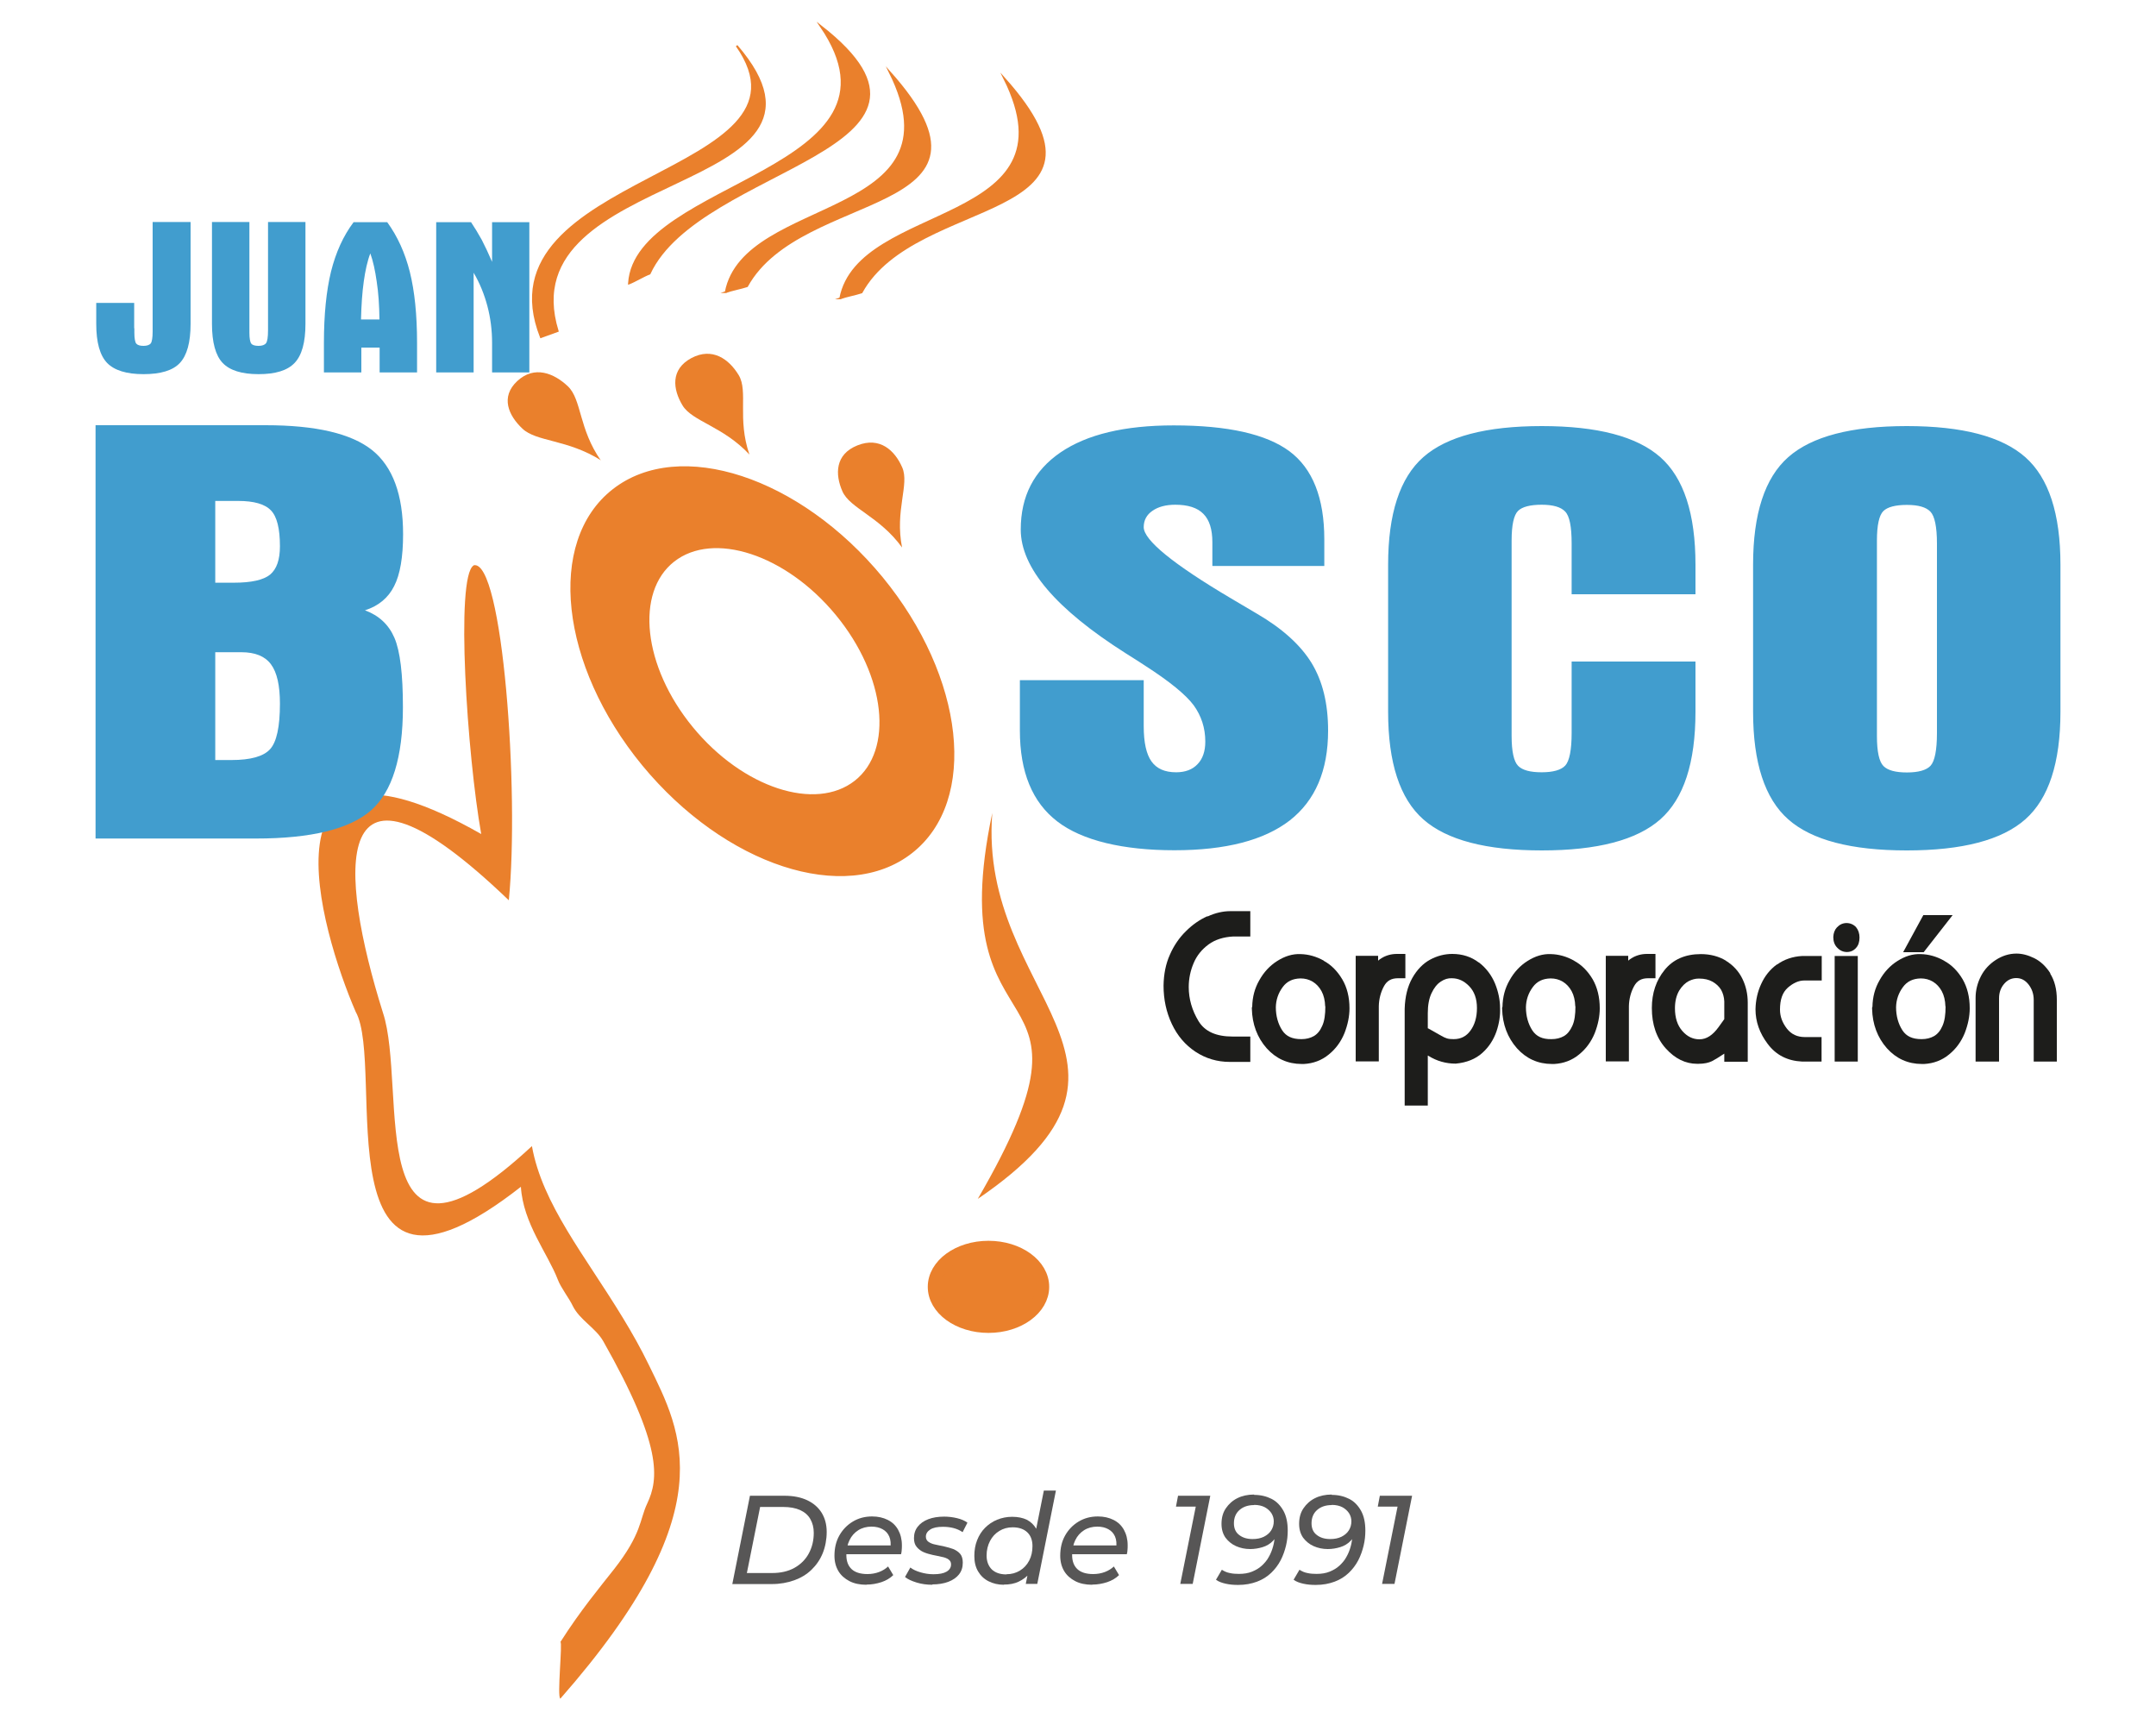 <svg xmlns="http://www.w3.org/2000/svg" id="Capa_1" data-name="Capa 1" viewBox="0 0 125 100"><defs><style>      .cls-1 {        fill: #419dce;      }      .cls-1, .cls-2 {        fill-rule: evenodd;      }      .cls-3 {        stroke-width: .74px;      }      .cls-3, .cls-4, .cls-5 {        fill: none;        stroke: #ea802c;        stroke-miterlimit: 10;      }      .cls-4 {        stroke-width: .11px;      }      .cls-6 {        fill: #575656;      }      .cls-2 {        fill: #ea802c;      }      .cls-5 {        stroke-width: .22px;      }      .cls-7 {        fill: #1d1d1b;      }    </style></defs><path class="cls-2" d="M57.53,47.13c-3.1,14.64,7.23,8.48-.84,22.37,11.74-7.99,0-11.67,.84-22.37Z"></path><path class="cls-2" d="M57.31,72.3c1.74,0,3.15,1.03,3.15,2.3s-1.41,2.3-3.15,2.3-3.15-1.03-3.15-2.3,1.41-2.3,3.15-2.3Z"></path><path class="cls-3" d="M57.31,72.3c1.74,0,3.15,1.03,3.15,2.3s-1.41,2.3-3.15,2.3-3.15-1.03-3.15-2.3,1.41-2.3,3.15-2.3Z"></path><path class="cls-2" d="M31.36,19.54c.32-.12,.65-.23,.97-.35-2.94-9.58,17.86-7.85,10.38-16.54,5.33,7.58-15.09,7.37-11.35,16.89Z"></path><path class="cls-4" d="M31.36,19.54c.32-.12,.65-.23,.97-.35-2.94-9.58,17.86-7.85,10.38-16.54,5.33,7.58-15.09,7.37-11.35,16.89Z"></path><path class="cls-2" d="M36.47,16.43c.32-.12,.86-.45,1.19-.57,2.93-6.3,19.15-7.14,9.93-14.34,5.73,8.39-10.75,8.96-11.12,14.9Z"></path><path class="cls-4" d="M36.47,16.43c.32-.12,.86-.45,1.19-.57,2.93-6.3,19.15-7.14,9.93-14.34,5.73,8.39-10.75,8.96-11.12,14.9Z"></path><path class="cls-2" d="M42.08,16.93c.32-.12,.9-.23,1.23-.34,3.16-5.74,15.78-3.99,8.28-12.4,4.3,8.63-8.43,7.14-9.51,12.74Z"></path><path class="cls-4" d="M42.08,16.93c.32-.12,.9-.23,1.23-.34,3.16-5.74,15.78-3.99,8.28-12.4,4.3,8.63-8.43,7.14-9.51,12.74Z"></path><g><path class="cls-7" d="M70.01,53.11c-.45,.2-.87,.49-1.25,.87-.38,.37-.7,.83-.93,1.36-.24,.53-.36,1.13-.37,1.8,0,.8,.16,1.54,.48,2.22,.32,.68,.78,1.22,1.37,1.61,.59,.39,1.26,.59,1.99,.59h1.19v-1.47h-1.02c-.96,0-1.61-.29-1.98-.89-.38-.63-.57-1.29-.57-1.98,0-.49,.1-.96,.29-1.4,.18-.43,.48-.79,.86-1.07,.38-.28,.87-.43,1.42-.46h1v-1.47h-1.15c-.43,0-.88,.1-1.33,.31Z"></path><path class="cls-7" d="M85.74,55.8h0c-.43-.33-.95-.5-1.54-.5-.44,0-.88,.11-1.3,.34-.4,.22-.75,.58-1.02,1.06-.27,.48-.42,1.07-.44,1.78v5.61h1.34v-2.9l.04,.02c.48,.3,1.01,.45,1.58,.45h0c.64-.06,1.15-.27,1.54-.62,.38-.34,.65-.76,.82-1.24,.16-.47,.23-.93,.21-1.37,0-.46-.1-.94-.29-1.41-.2-.48-.51-.9-.94-1.23Zm-2.96,3.82v-.88c0-.46,.07-.86,.22-1.17,.14-.3,.32-.53,.54-.67,.21-.14,.42-.2,.63-.19,.38,0,.71,.15,1.01,.46,.3,.31,.45,.73,.45,1.27s-.13,.97-.38,1.31c-.24,.33-.56,.49-.97,.49-.15,0-.28-.01-.38-.04-.1-.03-.21-.08-.33-.15-.14-.08-.32-.18-.53-.3l-.25-.14Z"></path><polygon class="cls-7" points="113.21 53.05 111.51 53.05 110.34 55.2 111.53 55.2 113.21 53.05"></polygon><path class="cls-7" d="M76.75,55.69c-.43-.24-.88-.37-1.35-.38-.46-.02-.91,.12-1.35,.4-.43,.27-.78,.65-1.04,1.12-.26,.45-.4,.96-.41,1.54l-.02,.03v.08c.02,.89,.31,1.67,.86,2.29,.54,.6,1.22,.91,2.03,.91,.04,0,.09,0,.13,0,.54-.03,1.03-.21,1.44-.55,.41-.33,.71-.75,.91-1.24,.19-.49,.29-.97,.29-1.44,0-.64-.14-1.21-.42-1.68-.28-.47-.63-.83-1.07-1.07Zm.09,2.66c0,.46-.05,.84-.18,1.12-.12,.28-.28,.47-.48,.59-.21,.12-.45,.18-.73,.18-.53,0-.88-.16-1.11-.51-.24-.37-.37-.83-.37-1.34,.01-.43,.14-.82,.4-1.17,.24-.33,.58-.49,1.03-.5,.26,0,.49,.06,.71,.19,.21,.13,.38,.31,.51,.55,.13,.24,.2,.54,.21,.87Z"></path><path class="cls-7" d="M91.26,55.69c-.43-.24-.88-.37-1.35-.38-.46-.02-.91,.12-1.35,.4-.43,.27-.78,.65-1.04,1.12-.26,.45-.4,.96-.41,1.54l-.02,.03v.08c.02,.89,.31,1.67,.86,2.29,.54,.6,1.22,.91,2.03,.91,.04,0,.09,0,.13,0,.54-.03,1.03-.21,1.44-.55,.41-.33,.71-.75,.91-1.24,.19-.49,.29-.97,.29-1.44,0-.64-.14-1.21-.41-1.68-.28-.47-.63-.83-1.07-1.07Zm.08,2.66c0,.46-.05,.84-.18,1.12-.12,.27-.28,.47-.48,.59-.21,.12-.45,.18-.73,.18-.53,.01-.88-.16-1.11-.51-.24-.37-.37-.83-.37-1.34,.01-.43,.14-.82,.4-1.17,.24-.33,.58-.49,1.03-.5,.26,0,.49,.06,.71,.19,.21,.13,.38,.31,.51,.55,.13,.24,.2,.54,.21,.87Z"></path><path class="cls-7" d="M81.48,55.3h-.49c-.34,0-.64,.09-.9,.25h0c-.07,.04-.13,.09-.19,.14v-.28h-1.3v6.12h1.34v-3.2c.01-.42,.11-.81,.3-1.16,.17-.31,.42-.46,.81-.46h.43v-1.42Z"></path><path class="cls-7" d="M112.71,55.69c-.43-.24-.88-.37-1.35-.38-.46-.02-.91,.12-1.35,.4-.43,.27-.78,.65-1.04,1.12-.26,.45-.4,.96-.41,1.54l-.02,.03v.08c.02,.89,.31,1.67,.86,2.29,.54,.6,1.22,.91,2.03,.91,.04,0,.09,0,.13,0,.54-.03,1.03-.21,1.44-.55,.41-.33,.71-.75,.91-1.24,.19-.49,.29-.97,.29-1.44,0-.65-.14-1.21-.41-1.68-.28-.47-.63-.83-1.07-1.07Zm.09,2.66c0,.46-.05,.83-.18,1.12-.12,.28-.28,.47-.48,.59-.21,.12-.45,.18-.73,.18-.53,0-.88-.16-1.11-.51-.24-.37-.37-.83-.37-1.34,.01-.43,.14-.82,.4-1.17,.24-.33,.58-.49,1.03-.5,.26,0,.49,.06,.71,.19,.21,.13,.38,.31,.51,.55,.13,.24,.2,.54,.21,.87Z"></path><path class="cls-7" d="M106.51,53.75c-.14,.15-.21,.34-.22,.57,0,.25,.07,.46,.23,.62,.16,.17,.35,.25,.56,.25s.39-.08,.53-.24c.14-.15,.2-.36,.2-.6s-.07-.44-.2-.6c-.28-.31-.8-.33-1.09,0Z"></path><path class="cls-7" d="M95.98,55.3h-.49c-.34,0-.64,.09-.9,.25h0c-.07,.04-.13,.09-.19,.14v-.28h-1.3v6.12h1.34v-3.2c.01-.42,.11-.81,.3-1.16,.17-.31,.42-.46,.81-.46h.43v-1.42Z"></path><path class="cls-7" d="M118.88,56.43c-.26-.41-.58-.71-.95-.89-.37-.18-.71-.26-1.02-.26-.43,0-.83,.13-1.2,.37-.37,.24-.66,.55-.86,.94-.2,.39-.31,.81-.31,1.26v3.69h1.36v-3.67c0-.33,.1-.61,.3-.84,.19-.22,.42-.33,.7-.33,.29,0,.52,.13,.71,.37,.2,.26,.3,.55,.3,.9v3.57h1.34v-3.59c0-.6-.13-1.11-.39-1.52Z"></path><path class="cls-7" d="M100.08,55.7c-.42-.26-.92-.39-1.47-.39-.9,0-1.61,.31-2.1,.92-.49,.6-.74,1.34-.74,2.21,0,.95,.27,1.74,.81,2.34,.53,.59,1.14,.89,1.82,.89,.02,0,.04,0,.06,0,.35,0,.6-.06,.79-.15,.16-.08,.39-.22,.69-.42l.03-.02v.47h1.36v-3.42c0-.5-.1-.96-.31-1.39-.21-.43-.53-.78-.95-1.04Zm-.11,3.38l-.33,.46c-.34,.47-.7,.71-1.11,.71-.38,0-.71-.16-.99-.48-.29-.33-.43-.77-.43-1.32,0-.42,.09-.76,.25-1.03,.16-.26,.35-.44,.56-.55,.19-.09,.37-.14,.55-.14,.02,0,.04,0,.06,0,.29,0,.54,.06,.76,.18,.21,.12,.37,.27,.49,.46,.11,.19,.18,.43,.19,.68v1.03Z"></path><path class="cls-7" d="M103.02,55.91c-.4,.29-.7,.67-.91,1.13-.21,.45-.32,.95-.33,1.47,0,.72,.24,1.39,.71,2.01,.48,.64,1.14,.98,1.99,1.02h1.13v-1.42h-.96c-.45,0-.79-.16-1.05-.49-.27-.35-.4-.71-.4-1.1,0-.58,.14-.99,.45-1.27,.32-.28,.64-.42,.96-.42h1.01v-1.42h-1.14c-.55,.03-1.04,.2-1.44,.49Z"></path><rect class="cls-7" x="106.37" y="55.42" width="1.34" height="6.12"></rect></g><path class="cls-2" d="M39.02,32.47c2.34-1.83,6.61-.43,9.53,3.12,2.93,3.56,3.4,7.93,1.07,9.76-2.34,1.83-6.61,.43-9.53-3.12-2.93-3.56-3.4-7.93-1.07-9.76Zm-3.43-4.02c3.8-2.98,10.73-.7,15.49,5.07,4.75,5.78,5.53,12.88,1.73,15.85-3.8,2.98-10.73,.7-15.49-5.07-4.75-5.78-5.53-12.88-1.73-15.85Z"></path><path class="cls-5" d="M39.02,32.47c2.34-1.83,6.61-.43,9.53,3.12,2.93,3.56,3.4,7.93,1.07,9.76-2.34,1.83-6.61,.43-9.53-3.12-2.93-3.56-3.4-7.93-1.07-9.76Z"></path><path class="cls-5" d="M35.59,28.45c3.8-2.98,10.73-.7,15.49,5.07,4.75,5.78,5.53,12.88,1.73,15.85-3.8,2.98-10.73,.7-15.49-5.07-4.75-5.78-5.53-12.88-1.73-15.85Z"></path><path class="cls-2" d="M52.3,31.74c-.43-2.15,.44-3.65,.01-4.64-.43-.99-1.3-1.8-2.6-1.28-1.3,.52-1.3,1.68-.87,2.66,.43,.99,2.16,1.46,3.46,3.26Z"></path><path class="cls-2" d="M43.45,26.35c-.72-2.08-.06-3.67-.62-4.6-.56-.93-1.53-1.64-2.75-.99-1.22,.66-1.07,1.81-.51,2.74,.56,.93,2.35,1.21,3.88,2.85Z"></path><path class="cls-2" d="M34.84,26.7c-1.29-1.84-1.11-3.53-1.91-4.3-.81-.77-1.95-1.23-2.94-.31-.99,.92-.51,2,.3,2.76,.81,.77,2.61,.61,4.56,1.84Z"></path><path class="cls-2" d="M27.46,32.78c-1.07,.64-.37,11.03,.44,15.57-13.25-7.55-9.29,5.66-7.28,10.3,1.79,3.17-2.24,19.41,9.58,10.15,.13,2.12,1.55,3.85,2.14,5.38,.18,.48,.66,1.08,.87,1.53,.4,.81,1.33,1.27,1.77,2.05,3.43,6.06,3.22,7.97,2.54,9.41-.44,.93-.3,1.73-1.92,3.8-.81,1.03-1.94,2.38-3.11,4.22,.14-.02-.21,3.23,0,3.28,9.58-10.91,7.04-15.42,5.13-19.34-.46-.95-.97-1.85-1.5-2.72-2.19-3.61-4.68-6.6-5.28-9.97-9.99,9.27-7.18-3.37-8.64-7.74-2.56-8.16-3.24-16.62,7.3-6.51,.62-6.26-.35-19.81-2.04-19.42Z"></path><path class="cls-1" d="M25.29,12.88h2.02c.2,.3,.41,.64,.62,1.02,.2,.39,.4,.81,.6,1.28v-2.3h2.16v8.71h-2.16v-1.71c0-.74-.09-1.45-.27-2.13-.18-.68-.44-1.33-.8-1.94v5.78h-2.17V12.88Zm-6.51,8.71v-1.71c0-1.64,.14-3.02,.41-4.13,.28-1.12,.71-2.07,1.31-2.87h1.95c.59,.81,1.03,1.77,1.31,2.88,.28,1.12,.42,2.49,.42,4.12v1.71h-2.17v-1.44h-1.06v1.44h-2.16Zm2.16-3.07h1.06c-.01-.83-.06-1.56-.16-2.2-.09-.64-.21-1.19-.37-1.63-.17,.44-.29,.99-.38,1.63-.09,.64-.14,1.38-.16,2.2Zm-6.48,.52v.25c0,.33,.04,.54,.11,.63s.22,.13,.42,.13,.35-.05,.43-.15c.08-.1,.12-.35,.12-.77v-6.26h2.17v5.9c0,1.08-.21,1.83-.63,2.27-.42,.44-1.11,.65-2.09,.65s-1.67-.22-2.08-.65c-.41-.43-.62-1.19-.62-2.27v-5.9h2.17v6.16Zm-6.67,0v.25c0,.33,.04,.54,.11,.63,.08,.09,.22,.13,.42,.13s.34-.05,.42-.14c.07-.1,.11-.33,.11-.69v-6.35h2.2v5.9c0,1.08-.21,1.83-.62,2.27-.41,.44-1.12,.65-2.11,.65s-1.69-.22-2.11-.65c-.42-.44-.63-1.19-.63-2.27v-1.21h2.2v1.46Z"></path><path class="cls-1" d="M101.64,32.74c0-2.96,.68-5.04,2.04-6.24,1.36-1.2,3.65-1.8,6.87-1.8s5.51,.6,6.87,1.8c1.36,1.2,2.04,3.28,2.04,6.24v8.52c0,2.96-.68,5.04-2.04,6.24-1.36,1.2-3.65,1.8-6.87,1.8s-5.51-.6-6.87-1.8c-1.36-1.2-2.04-3.28-2.04-6.24v-8.52Zm7.18-.7v10.63c0,.91,.13,1.49,.38,1.74,.25,.25,.7,.37,1.36,.37s1.13-.13,1.37-.39c.24-.26,.37-.9,.37-1.89v-10.99c0-.97-.13-1.59-.38-1.85-.25-.26-.7-.39-1.36-.39s-1.13,.12-1.37,.36-.37,.81-.37,1.71v.7Zm-28.34,.7c0-2.96,.68-5.04,2.04-6.24,1.36-1.2,3.65-1.8,6.87-1.8s5.51,.6,6.87,1.8c1.36,1.2,2.04,3.28,2.04,6.24v1.71h-7.18v-2.95c0-.97-.12-1.59-.38-1.85-.25-.26-.7-.39-1.36-.39s-1.13,.12-1.37,.36-.37,.81-.37,1.71v11.33c0,.91,.13,1.49,.38,1.74,.25,.25,.7,.37,1.36,.37s1.13-.13,1.37-.39c.24-.26,.37-.9,.37-1.88v-4.15h7.18v2.91c0,2.96-.68,5.04-2.04,6.24-1.36,1.2-3.65,1.8-6.87,1.8s-5.51-.6-6.87-1.8c-1.36-1.2-2.04-3.28-2.04-6.24v-8.52Zm-10.19,.06v-1.37c0-.74-.17-1.29-.52-1.64-.35-.36-.9-.53-1.63-.53-.55,0-.99,.12-1.32,.35-.34,.23-.51,.55-.51,.95,0,.75,1.7,2.14,5.08,4.14,.64,.38,1.14,.67,1.49,.88,1.46,.85,2.52,1.81,3.16,2.85,.64,1.05,.96,2.35,.96,3.92,0,2.32-.74,4.05-2.22,5.21-1.49,1.15-3.71,1.73-6.69,1.73s-5.35-.56-6.79-1.67c-1.45-1.11-2.17-2.87-2.17-5.27v-2.92h7.18v2.67c0,.94,.15,1.62,.45,2.04,.3,.42,.77,.63,1.43,.63,.53,0,.95-.16,1.24-.47,.3-.31,.45-.75,.45-1.31,0-.79-.23-1.49-.67-2.1-.45-.61-1.4-1.39-2.85-2.32-.24-.16-.6-.39-1.08-.69-4.07-2.58-6.1-4.97-6.1-7.18,0-1.94,.77-3.42,2.3-4.47,1.54-1.05,3.72-1.57,6.57-1.57,3.13,0,5.36,.5,6.71,1.5,1.34,1,2.02,2.7,2.02,5.11v1.54h-6.47Z"></path><path class="cls-1" d="M5.54,48.62V24.65H15.39c2.92,0,4.97,.48,6.18,1.44,1.2,.96,1.8,2.59,1.8,4.88,0,1.32-.17,2.33-.52,3.01-.34,.68-.91,1.15-1.69,1.4,.81,.3,1.38,.83,1.71,1.6,.33,.77,.49,2.11,.49,4.02,0,2.9-.62,4.9-1.85,5.98-1.24,1.08-3.46,1.63-6.67,1.63H5.54Zm6.94-4.56h.94c1.11,0,1.86-.21,2.24-.63,.38-.42,.57-1.3,.57-2.64,0-1.05-.17-1.81-.52-2.28-.35-.47-.92-.7-1.72-.7h-1.51v6.25Zm1.08-10.28c1.02,0,1.72-.16,2.1-.47,.38-.32,.57-.86,.57-1.64,0-1.02-.17-1.72-.52-2.08-.35-.37-.99-.55-1.9-.55h-1.33v4.74h1.08Z"></path><path class="cls-2" d="M48.72,17.29c.32-.12,.9-.23,1.23-.34,3.16-5.74,15.78-3.99,8.28-12.4,4.3,8.63-8.43,7.14-9.51,12.74Z"></path><path class="cls-4" d="M48.72,17.29c.32-.12,.9-.23,1.23-.34,3.16-5.74,15.78-3.99,8.28-12.4,4.3,8.63-8.43,7.14-9.51,12.74Z"></path><g><path class="cls-6" d="M42.46,91.82l1.02-5.11h2c.52,0,.96,.09,1.32,.26,.36,.17,.64,.41,.84,.73,.19,.31,.29,.68,.29,1.11s-.08,.86-.23,1.23c-.15,.37-.37,.69-.65,.96s-.61,.47-1,.61-.82,.22-1.31,.22h-2.28Zm.85-.63h1.45c.51,0,.94-.1,1.3-.3,.36-.2,.64-.48,.83-.83,.19-.35,.29-.75,.29-1.2,0-.31-.07-.57-.2-.8-.13-.23-.33-.4-.59-.52-.27-.12-.59-.18-.99-.18h-1.33l-.77,3.84Z"></path><path class="cls-6" d="M50.23,91.87c-.38,0-.71-.07-.98-.21s-.49-.33-.64-.58c-.15-.25-.23-.55-.23-.89,0-.44,.09-.83,.28-1.17,.19-.34,.45-.61,.78-.81,.33-.2,.7-.3,1.12-.3,.35,0,.65,.07,.91,.2,.26,.13,.46,.32,.6,.57,.14,.25,.22,.55,.22,.9,0,.09,0,.18-.01,.27,0,.09-.02,.17-.04,.25h-3.35l.09-.51h2.92l-.28,.18c.04-.27,.02-.5-.06-.69-.08-.19-.21-.33-.39-.43-.18-.1-.39-.15-.64-.15-.29,0-.55,.07-.77,.21-.22,.14-.39,.33-.51,.58-.12,.25-.18,.53-.18,.86,0,.35,.1,.62,.3,.81,.2,.19,.51,.29,.92,.29,.24,0,.47-.04,.68-.12,.21-.08,.38-.19,.52-.32l.3,.5c-.18,.18-.42,.32-.69,.41-.28,.09-.56,.14-.86,.14Z"></path><path class="cls-6" d="M54.06,91.87c-.33,0-.63-.04-.92-.13-.29-.09-.51-.19-.67-.32l.31-.55c.15,.12,.35,.21,.59,.28,.24,.07,.49,.11,.75,.11,.34,0,.59-.05,.76-.15,.17-.1,.26-.24,.26-.42,0-.13-.05-.22-.15-.29-.1-.07-.23-.12-.4-.15-.16-.04-.34-.07-.52-.11-.18-.04-.36-.09-.52-.16-.16-.07-.29-.17-.4-.3s-.16-.3-.16-.51c0-.26,.07-.48,.22-.67,.15-.19,.35-.33,.61-.43,.26-.1,.57-.15,.92-.15,.25,0,.5,.03,.75,.09,.25,.06,.45,.15,.6,.26l-.28,.55c-.16-.11-.34-.19-.54-.24-.2-.05-.4-.07-.6-.07-.33,0-.57,.05-.74,.16-.17,.11-.25,.25-.25,.41,0,.13,.05,.23,.15,.3,.1,.07,.23,.13,.4,.16s.34,.08,.52,.11c.18,.04,.35,.09,.52,.15,.16,.07,.3,.16,.4,.28s.15,.29,.15,.51c0,.27-.07,.49-.22,.68-.15,.19-.36,.33-.62,.43-.27,.1-.58,.15-.93,.15Z"></path><path class="cls-6" d="M58.2,91.87c-.33,0-.62-.07-.88-.2-.26-.13-.46-.32-.61-.57s-.22-.55-.22-.9c0-.33,.05-.63,.16-.91s.26-.52,.46-.72c.2-.2,.43-.36,.7-.47,.27-.11,.56-.17,.87-.17,.34,0,.62,.06,.85,.17,.23,.12,.41,.29,.54,.51,.13,.23,.19,.5,.19,.83,0,.36-.05,.69-.14,.98-.09,.3-.23,.55-.41,.77-.18,.22-.4,.38-.65,.5-.25,.12-.54,.17-.86,.17Zm.15-.61c.29,0,.55-.07,.78-.21,.23-.14,.41-.33,.54-.58,.13-.25,.19-.53,.19-.84,0-.34-.1-.61-.3-.8-.2-.19-.48-.29-.85-.29-.29,0-.54,.07-.77,.21-.23,.14-.41,.33-.54,.58s-.2,.53-.2,.85,.1,.6,.3,.8c.2,.19,.48,.29,.85,.29Zm1.12,.57l.2-1,.23-.9,.1-.92,.52-2.6h.7l-1.08,5.41h-.67Z"></path><path class="cls-6" d="M63.32,91.87c-.38,0-.71-.07-.98-.21s-.49-.33-.64-.58c-.15-.25-.23-.55-.23-.89,0-.44,.09-.83,.28-1.17,.19-.34,.45-.61,.78-.81,.33-.2,.7-.3,1.12-.3,.35,0,.65,.07,.91,.2,.26,.13,.46,.32,.6,.57,.14,.25,.22,.55,.22,.9,0,.09,0,.18-.01,.27,0,.09-.02,.17-.04,.25h-3.35l.09-.51h2.92l-.28,.18c.04-.27,.02-.5-.06-.69-.08-.19-.21-.33-.39-.43-.18-.1-.39-.15-.64-.15-.29,0-.55,.07-.77,.21-.22,.14-.39,.33-.51,.58-.12,.25-.18,.53-.18,.86,0,.35,.1,.62,.3,.81,.2,.19,.51,.29,.92,.29,.24,0,.47-.04,.68-.12,.21-.08,.38-.19,.52-.32l.3,.5c-.18,.18-.42,.32-.69,.41-.28,.09-.56,.14-.86,.14Z"></path><path class="cls-6" d="M68.43,91.82l.96-4.79,.26,.31h-1.47l.12-.63h1.87l-1.02,5.11h-.72Z"></path><path class="cls-6" d="M72.71,86.66c.38,0,.71,.08,1.01,.23s.52,.39,.69,.69c.17,.31,.25,.69,.25,1.15,0,.29-.03,.58-.1,.87-.07,.29-.17,.58-.31,.85-.14,.27-.33,.52-.55,.73-.23,.22-.5,.39-.82,.51-.32,.12-.68,.19-1.1,.19-.25,0-.49-.02-.71-.07-.23-.05-.42-.12-.57-.23l.34-.58c.14,.09,.29,.16,.46,.19,.17,.04,.35,.05,.53,.05,.29,0,.54-.04,.76-.13,.22-.09,.41-.2,.57-.35,.16-.15,.3-.31,.4-.5,.11-.19,.19-.39,.25-.61,.06-.21,.09-.43,.09-.64,0-.14,.02-.24,.02-.31,0-.07,0-.13,0-.17l.29,.1c-.09,.28-.23,.51-.4,.69s-.38,.3-.61,.37c-.23,.07-.47,.11-.72,.11-.3,0-.57-.06-.82-.17-.25-.11-.45-.28-.61-.49-.15-.22-.23-.48-.23-.8,0-.35,.08-.65,.25-.9,.17-.25,.39-.45,.67-.59,.28-.14,.61-.21,.97-.21Zm.01,.59c-.35,0-.63,.09-.85,.28-.22,.19-.33,.45-.33,.78,0,.29,.1,.52,.3,.67,.2,.16,.46,.24,.78,.24,.25,0,.46-.04,.65-.13,.18-.09,.33-.21,.43-.37,.1-.16,.15-.33,.15-.53,0-.16-.04-.31-.13-.46-.09-.14-.22-.26-.38-.35-.17-.09-.38-.14-.63-.14Z"></path><path class="cls-6" d="M77.21,86.66c.38,0,.71,.08,1.01,.23s.52,.39,.69,.69c.17,.31,.25,.69,.25,1.15,0,.29-.03,.58-.1,.87-.07,.29-.17,.58-.31,.85-.14,.27-.33,.52-.55,.73-.23,.22-.5,.39-.82,.51-.32,.12-.68,.19-1.1,.19-.25,0-.49-.02-.71-.07-.23-.05-.42-.12-.57-.23l.34-.58c.14,.09,.29,.16,.46,.19,.17,.04,.35,.05,.53,.05,.29,0,.54-.04,.76-.13,.22-.09,.41-.2,.57-.35,.16-.15,.3-.31,.4-.5,.11-.19,.19-.39,.25-.61,.06-.21,.09-.43,.09-.64,0-.14,.02-.24,.02-.31,0-.07,0-.13,0-.17l.29,.1c-.09,.28-.23,.51-.4,.69s-.38,.3-.61,.37c-.23,.07-.47,.11-.72,.11-.3,0-.57-.06-.82-.17-.25-.11-.45-.28-.61-.49-.15-.22-.23-.48-.23-.8,0-.35,.08-.65,.25-.9,.17-.25,.39-.45,.67-.59,.28-.14,.61-.21,.97-.21Zm.01,.59c-.35,0-.63,.09-.85,.28-.22,.19-.33,.45-.33,.78,0,.29,.1,.52,.3,.67,.2,.16,.46,.24,.78,.24,.25,0,.46-.04,.65-.13,.18-.09,.33-.21,.43-.37,.1-.16,.15-.33,.15-.53,0-.16-.04-.31-.13-.46-.09-.14-.22-.26-.38-.35-.17-.09-.38-.14-.63-.14Z"></path><path class="cls-6" d="M80.13,91.82l.96-4.79,.26,.31h-1.47l.12-.63h1.87l-1.02,5.11h-.72Z"></path></g></svg>